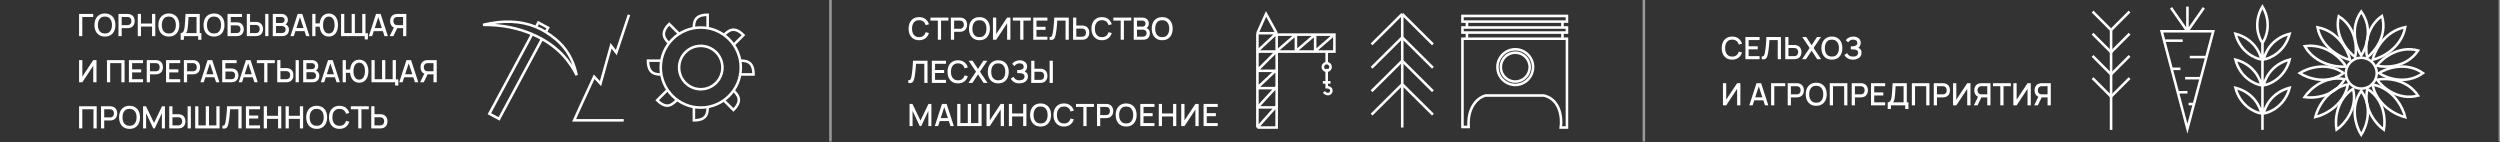 <?xml version="1.0" encoding="UTF-8"?> <svg xmlns="http://www.w3.org/2000/svg" width="1950" height="111" viewBox="0 0 1950 111" fill="none"><rect x="0" y="0" width="1950" height="111" fill="#333333" stroke="none"/> <path d="M61.68 28.163V10.883H72.72V13.247H64.188V28.163H61.68ZM81.853 28.523C80.125 28.523 78.653 28.147 77.437 27.395C76.221 26.635 75.289 25.579 74.641 24.227C74.001 22.875 73.681 21.307 73.681 19.523C73.681 17.739 74.001 16.171 74.641 14.819C75.289 13.467 76.221 12.415 77.437 11.663C78.653 10.903 80.125 10.523 81.853 10.523C83.573 10.523 85.041 10.903 86.257 11.663C87.481 12.415 88.413 13.467 89.053 14.819C89.693 16.171 90.013 17.739 90.013 19.523C90.013 21.307 89.693 22.875 89.053 24.227C88.413 25.579 87.481 26.635 86.257 27.395C85.041 28.147 83.573 28.523 81.853 28.523ZM81.853 26.135C83.077 26.151 84.093 25.883 84.901 25.331C85.717 24.771 86.329 23.995 86.737 23.003C87.145 22.003 87.349 20.843 87.349 19.523C87.349 18.203 87.145 17.051 86.737 16.067C86.329 15.075 85.717 14.303 84.901 13.751C84.093 13.199 83.077 12.919 81.853 12.911C80.629 12.895 79.609 13.163 78.793 13.715C77.985 14.267 77.377 15.043 76.969 16.043C76.561 17.043 76.353 18.203 76.345 19.523C76.337 20.843 76.537 21.999 76.945 22.991C77.353 23.975 77.965 24.743 78.781 25.295C79.605 25.847 80.629 26.127 81.853 26.135ZM92.407 28.163V10.883H99.391C99.559 10.883 99.767 10.891 100.015 10.907C100.263 10.915 100.499 10.939 100.723 10.979C101.683 11.131 102.483 11.459 103.123 11.963C103.771 12.467 104.255 13.103 104.575 13.871C104.895 14.639 105.055 15.487 105.055 16.415C105.055 17.351 104.895 18.203 104.575 18.971C104.255 19.739 103.771 20.375 103.123 20.879C102.483 21.383 101.683 21.711 100.723 21.863C100.499 21.895 100.259 21.919 100.003 21.935C99.755 21.951 99.551 21.959 99.391 21.959H94.915V28.163H92.407ZM94.915 19.583H99.295C99.455 19.583 99.631 19.575 99.823 19.559C100.023 19.543 100.211 19.515 100.387 19.475C100.899 19.355 101.311 19.135 101.623 18.815C101.935 18.487 102.159 18.111 102.295 17.687C102.431 17.263 102.499 16.839 102.499 16.415C102.499 15.991 102.431 15.571 102.295 15.155C102.159 14.731 101.935 14.359 101.623 14.039C101.311 13.711 100.899 13.487 100.387 13.367C100.211 13.319 100.023 13.287 99.823 13.271C99.631 13.255 99.455 13.247 99.295 13.247H94.915V19.583ZM107.453 28.163V10.883H109.961V18.335H118.601V10.883H121.121V28.163H118.601V20.699H109.961V28.163H107.453ZM131.705 28.523C129.977 28.523 128.505 28.147 127.289 27.395C126.073 26.635 125.141 25.579 124.493 24.227C123.853 22.875 123.533 21.307 123.533 19.523C123.533 17.739 123.853 16.171 124.493 14.819C125.141 13.467 126.073 12.415 127.289 11.663C128.505 10.903 129.977 10.523 131.705 10.523C133.425 10.523 134.893 10.903 136.109 11.663C137.333 12.415 138.265 13.467 138.905 14.819C139.545 16.171 139.865 17.739 139.865 19.523C139.865 21.307 139.545 22.875 138.905 24.227C138.265 25.579 137.333 26.635 136.109 27.395C134.893 28.147 133.425 28.523 131.705 28.523ZM131.705 26.135C132.929 26.151 133.945 25.883 134.753 25.331C135.569 24.771 136.181 23.995 136.589 23.003C136.997 22.003 137.201 20.843 137.201 19.523C137.201 18.203 136.997 17.051 136.589 16.067C136.181 15.075 135.569 14.303 134.753 13.751C133.945 13.199 132.929 12.919 131.705 12.911C130.481 12.895 129.461 13.163 128.645 13.715C127.837 14.267 127.229 15.043 126.821 16.043C126.413 17.043 126.205 18.203 126.197 19.523C126.189 20.843 126.389 21.999 126.797 22.991C127.205 23.975 127.817 24.743 128.633 25.295C129.457 25.847 130.481 26.127 131.705 26.135ZM140.913 31.043V25.799C141.505 25.799 141.993 25.651 142.377 25.355C142.761 25.051 143.065 24.639 143.289 24.119C143.521 23.591 143.697 22.991 143.817 22.319C143.945 21.647 144.041 20.939 144.105 20.195C144.201 19.187 144.281 18.203 144.345 17.243C144.417 16.275 144.481 15.275 144.537 14.243C144.601 13.211 144.669 12.087 144.741 10.871L155.805 10.883V25.799H157.089V31.043H154.569V28.163H143.421V31.043H140.913ZM145.029 25.799H153.297V13.247L147.057 13.235C147.001 14.115 146.953 14.951 146.913 15.743C146.873 16.535 146.821 17.335 146.757 18.143C146.701 18.943 146.629 19.803 146.541 20.723C146.453 21.603 146.361 22.351 146.265 22.967C146.169 23.575 146.025 24.103 145.833 24.551C145.649 24.999 145.381 25.415 145.029 25.799ZM166.931 28.523C165.203 28.523 163.731 28.147 162.515 27.395C161.299 26.635 160.367 25.579 159.719 24.227C159.079 22.875 158.759 21.307 158.759 19.523C158.759 17.739 159.079 16.171 159.719 14.819C160.367 13.467 161.299 12.415 162.515 11.663C163.731 10.903 165.203 10.523 166.931 10.523C168.651 10.523 170.119 10.903 171.335 11.663C172.559 12.415 173.491 13.467 174.131 14.819C174.771 16.171 175.091 17.739 175.091 19.523C175.091 21.307 174.771 22.875 174.131 24.227C173.491 25.579 172.559 26.635 171.335 27.395C170.119 28.147 168.651 28.523 166.931 28.523ZM166.931 26.135C168.155 26.151 169.171 25.883 169.979 25.331C170.795 24.771 171.407 23.995 171.815 23.003C172.223 22.003 172.427 20.843 172.427 19.523C172.427 18.203 172.223 17.051 171.815 16.067C171.407 15.075 170.795 14.303 169.979 13.751C169.171 13.199 168.155 12.919 166.931 12.911C165.707 12.895 164.687 13.163 163.871 13.715C163.063 14.267 162.455 15.043 162.047 16.043C161.639 17.043 161.431 18.203 161.423 19.523C161.415 20.843 161.615 21.999 162.023 22.991C162.431 23.975 163.043 24.743 163.859 25.295C164.683 25.847 165.707 26.127 166.931 26.135ZM177.485 28.163V10.883H188.753V13.247H179.993V17.411H184.469C184.629 17.411 184.833 17.419 185.081 17.435C185.337 17.443 185.577 17.463 185.801 17.495C186.737 17.607 187.525 17.911 188.165 18.407C188.813 18.903 189.301 19.531 189.629 20.291C189.965 21.051 190.133 21.883 190.133 22.787C190.133 23.691 189.969 24.523 189.641 25.283C189.313 26.043 188.825 26.671 188.177 27.167C187.537 27.663 186.745 27.967 185.801 28.079C185.577 28.111 185.341 28.135 185.093 28.151C184.845 28.159 184.637 28.163 184.469 28.163H177.485ZM179.993 25.799H184.373C184.533 25.799 184.709 25.791 184.901 25.775C185.101 25.759 185.289 25.735 185.465 25.703C186.241 25.543 186.785 25.175 187.097 24.599C187.417 24.023 187.577 23.419 187.577 22.787C187.577 22.147 187.417 21.543 187.097 20.975C186.785 20.399 186.241 20.031 185.465 19.871C185.289 19.831 185.101 19.807 184.901 19.799C184.709 19.783 184.533 19.775 184.373 19.775H179.993V25.799ZM192.52 28.163V10.883H195.028V17.087H199.504C199.664 17.087 199.868 17.095 200.116 17.111C200.372 17.119 200.608 17.143 200.824 17.183C201.784 17.335 202.584 17.663 203.224 18.167C203.872 18.671 204.356 19.307 204.676 20.075C205.004 20.843 205.168 21.695 205.168 22.631C205.168 23.559 205.008 24.407 204.688 25.175C204.368 25.943 203.884 26.579 203.236 27.083C202.596 27.587 201.792 27.915 200.824 28.067C200.608 28.099 200.376 28.123 200.128 28.139C199.88 28.155 199.672 28.163 199.504 28.163H192.52ZM195.028 25.799H199.408C199.56 25.799 199.732 25.791 199.924 25.775C200.124 25.759 200.312 25.727 200.488 25.679C201.008 25.559 201.42 25.339 201.724 25.019C202.036 24.691 202.26 24.319 202.396 23.903C202.54 23.479 202.612 23.055 202.612 22.631C202.612 22.207 202.54 21.783 202.396 21.359C202.26 20.935 202.036 20.563 201.724 20.243C201.42 19.915 201.008 19.691 200.488 19.571C200.312 19.523 200.124 19.495 199.924 19.487C199.732 19.471 199.56 19.463 199.408 19.463H195.028V25.799ZM206.872 28.163V10.883H209.38V28.163H206.872ZM212.758 28.163V10.883H219.55C220.646 10.883 221.566 11.107 222.31 11.555C223.054 12.003 223.614 12.583 223.99 13.295C224.366 13.999 224.554 14.743 224.554 15.527C224.554 16.479 224.318 17.295 223.846 17.975C223.382 18.655 222.754 19.119 221.962 19.367L221.938 18.779C223.042 19.051 223.89 19.583 224.482 20.375C225.074 21.159 225.37 22.075 225.37 23.123C225.37 24.139 225.166 25.023 224.758 25.775C224.358 26.527 223.77 27.115 222.994 27.539C222.226 27.955 221.294 28.163 220.198 28.163H212.758ZM215.302 25.775H219.814C220.382 25.775 220.89 25.667 221.338 25.451C221.794 25.235 222.15 24.927 222.406 24.527C222.67 24.119 222.802 23.635 222.802 23.075C222.802 22.555 222.686 22.087 222.454 21.671C222.23 21.247 221.902 20.915 221.47 20.675C221.046 20.427 220.546 20.303 219.97 20.303H215.302V25.775ZM215.302 17.939H219.514C219.978 17.939 220.394 17.847 220.762 17.663C221.138 17.471 221.434 17.199 221.65 16.847C221.874 16.487 221.986 16.055 221.986 15.551C221.986 14.879 221.762 14.327 221.314 13.895C220.866 13.463 220.266 13.247 219.514 13.247H215.302V17.939ZM226.558 28.163L232.174 10.883H235.786L241.402 28.163H238.798L233.626 12.395H234.274L229.162 28.163H226.558ZM229.474 24.263V21.911H238.498V24.263H229.474ZM243.555 28.163V10.883H246.063V18.263H249.855V20.783H246.063V28.163H243.555ZM256.479 28.523C255.327 28.523 254.307 28.303 253.419 27.863C252.531 27.423 251.783 26.803 251.175 26.003C250.567 25.195 250.103 24.243 249.783 23.147C249.471 22.043 249.315 20.835 249.315 19.523C249.315 18.203 249.471 16.995 249.783 15.899C250.103 14.803 250.567 13.855 251.175 13.055C251.783 12.247 252.531 11.627 253.419 11.195C254.307 10.755 255.327 10.535 256.479 10.535C257.623 10.535 258.639 10.755 259.527 11.195C260.415 11.627 261.163 12.247 261.771 13.055C262.379 13.855 262.839 14.803 263.151 15.899C263.471 16.995 263.631 18.203 263.631 19.523C263.631 20.859 263.471 22.079 263.151 23.183C262.839 24.279 262.379 25.227 261.771 26.027C261.163 26.827 260.415 27.443 259.527 27.875C258.639 28.307 257.623 28.523 256.479 28.523ZM256.479 26.135C257.231 26.135 257.887 25.971 258.447 25.643C259.015 25.307 259.483 24.839 259.851 24.239C260.219 23.639 260.495 22.939 260.679 22.139C260.871 21.331 260.967 20.459 260.967 19.523C260.975 18.587 260.887 17.719 260.703 16.919C260.519 16.111 260.239 15.411 259.863 14.819C259.495 14.219 259.027 13.751 258.459 13.415C257.891 13.079 257.231 12.911 256.479 12.911C255.719 12.911 255.055 13.079 254.487 13.415C253.927 13.751 253.463 14.219 253.095 14.819C252.727 15.411 252.451 16.111 252.267 16.919C252.083 17.719 251.987 18.587 251.979 19.523C251.979 20.459 252.071 21.331 252.255 22.139C252.439 22.939 252.715 23.639 253.083 24.239C253.451 24.839 253.919 25.307 254.487 25.643C255.055 25.971 255.719 26.135 256.479 26.135ZM284.452 30.719V28.163H282.772V25.907H286.96V30.719H284.452ZM266.032 28.163V10.883H268.54V25.799H274.3V10.883H276.808V25.799H282.556V10.883H285.076V28.163H266.032ZM287.683 28.163L293.299 10.883H296.911L302.527 28.163H299.923L294.751 12.395H295.399L290.287 28.163H287.683ZM290.599 24.263V21.911H299.623V24.263H290.599ZM316.932 28.163H314.412V21.959H309.528L308.508 21.839C307.1 21.591 306.044 20.971 305.34 19.979C304.636 18.979 304.284 17.791 304.284 16.415C304.284 15.487 304.444 14.639 304.764 13.871C305.084 13.103 305.564 12.467 306.204 11.963C306.844 11.459 307.648 11.131 308.616 10.979C308.84 10.939 309.076 10.915 309.324 10.907C309.572 10.891 309.78 10.883 309.948 10.883H316.932V28.163ZM306.828 28.163H303.96L307.704 20.483L310.236 21.131L306.828 28.163ZM314.412 19.583V13.247H310.044C309.884 13.247 309.704 13.255 309.504 13.271C309.312 13.287 309.128 13.319 308.952 13.367C308.44 13.487 308.028 13.711 307.716 14.039C307.404 14.359 307.176 14.731 307.032 15.155C306.896 15.571 306.828 15.991 306.828 16.415C306.828 16.839 306.896 17.263 307.032 17.687C307.176 18.111 307.404 18.487 307.716 18.815C308.028 19.135 308.44 19.355 308.952 19.475C309.128 19.515 309.312 19.543 309.504 19.559C309.704 19.575 309.884 19.583 310.044 19.583H314.412ZM75.276 64.163H72.732V51.311L64.224 64.163H61.68V46.883H64.224V59.723L72.732 46.883H75.276V64.163ZM83.43 64.163V46.883H97.17V64.163H94.662V49.247H85.938V64.163H83.43ZM100.539 64.163V46.883H111.579V49.247H103.047V54.095H110.139V56.459H103.047V61.799H111.579V64.163H100.539ZM114.461 64.163V46.883H121.445C121.613 46.883 121.821 46.891 122.069 46.907C122.317 46.915 122.553 46.939 122.777 46.979C123.737 47.131 124.537 47.459 125.177 47.963C125.825 48.467 126.309 49.103 126.629 49.871C126.949 50.639 127.109 51.487 127.109 52.415C127.109 53.351 126.949 54.203 126.629 54.971C126.309 55.739 125.825 56.375 125.177 56.879C124.537 57.383 123.737 57.711 122.777 57.863C122.553 57.895 122.313 57.919 122.057 57.935C121.809 57.951 121.605 57.959 121.445 57.959H116.969V64.163H114.461ZM116.969 55.583H121.349C121.509 55.583 121.685 55.575 121.877 55.559C122.077 55.543 122.265 55.515 122.441 55.475C122.953 55.355 123.365 55.135 123.677 54.815C123.989 54.487 124.213 54.111 124.349 53.687C124.485 53.263 124.553 52.839 124.553 52.415C124.553 51.991 124.485 51.571 124.349 51.155C124.213 50.731 123.989 50.359 123.677 50.039C123.365 49.711 122.953 49.487 122.441 49.367C122.265 49.319 122.077 49.287 121.877 49.271C121.685 49.255 121.509 49.247 121.349 49.247H116.969V55.583ZM129.508 64.163V46.883H140.548V49.247H132.016V54.095H139.108V56.459H132.016V61.799H140.548V64.163H129.508ZM143.43 64.163V46.883H150.414C150.582 46.883 150.79 46.891 151.038 46.907C151.286 46.915 151.522 46.939 151.746 46.979C152.706 47.131 153.506 47.459 154.146 47.963C154.794 48.467 155.278 49.103 155.598 49.871C155.918 50.639 156.078 51.487 156.078 52.415C156.078 53.351 155.918 54.203 155.598 54.971C155.278 55.739 154.794 56.375 154.146 56.879C153.506 57.383 152.706 57.711 151.746 57.863C151.522 57.895 151.282 57.919 151.026 57.935C150.778 57.951 150.574 57.959 150.414 57.959H145.938V64.163H143.43ZM145.938 55.583H150.318C150.478 55.583 150.654 55.575 150.846 55.559C151.046 55.543 151.234 55.515 151.41 55.475C151.922 55.355 152.334 55.135 152.646 54.815C152.958 54.487 153.182 54.111 153.318 53.687C153.454 53.263 153.522 52.839 153.522 52.415C153.522 51.991 153.454 51.571 153.318 51.155C153.182 50.731 152.958 50.359 152.646 50.039C152.334 49.711 151.922 49.487 151.41 49.367C151.234 49.319 151.046 49.287 150.846 49.271C150.654 49.255 150.478 49.247 150.318 49.247H145.938V55.583ZM156.316 64.163L161.932 46.883H165.544L171.16 64.163H168.556L163.384 48.395H164.032L158.92 64.163H156.316ZM159.232 60.263V57.911H168.256V60.263H159.232ZM173.313 64.163V46.883H184.581V49.247H175.821V53.411H180.297C180.457 53.411 180.661 53.419 180.909 53.435C181.165 53.443 181.405 53.463 181.629 53.495C182.565 53.607 183.353 53.911 183.993 54.407C184.641 54.903 185.129 55.531 185.457 56.291C185.793 57.051 185.961 57.883 185.961 58.787C185.961 59.691 185.797 60.523 185.469 61.283C185.141 62.043 184.653 62.671 184.005 63.167C183.365 63.663 182.573 63.967 181.629 64.079C181.405 64.111 181.169 64.135 180.921 64.151C180.673 64.159 180.465 64.163 180.297 64.163H173.313ZM175.821 61.799H180.201C180.361 61.799 180.537 61.791 180.729 61.775C180.929 61.759 181.117 61.735 181.293 61.703C182.069 61.543 182.613 61.175 182.925 60.599C183.245 60.023 183.405 59.419 183.405 58.787C183.405 58.147 183.245 57.543 182.925 56.975C182.613 56.399 182.069 56.031 181.293 55.871C181.117 55.831 180.929 55.807 180.729 55.799C180.537 55.783 180.361 55.775 180.201 55.775H175.821V61.799ZM186.199 64.163L191.815 46.883H195.427L201.043 64.163H198.439L193.267 48.395H193.915L188.803 64.163H186.199ZM189.115 60.263V57.911H198.139V60.263H189.115ZM206.074 64.163V49.247H200.326V46.883H214.33V49.247H208.582V64.163H206.074ZM216.238 64.163V46.883H218.746V53.087H223.222C223.382 53.087 223.586 53.095 223.834 53.111C224.09 53.119 224.326 53.143 224.542 53.183C225.502 53.335 226.302 53.663 226.942 54.167C227.59 54.671 228.074 55.307 228.394 56.075C228.722 56.843 228.886 57.695 228.886 58.631C228.886 59.559 228.726 60.407 228.406 61.175C228.086 61.943 227.602 62.579 226.954 63.083C226.314 63.587 225.51 63.915 224.542 64.067C224.326 64.099 224.094 64.123 223.846 64.139C223.598 64.155 223.39 64.163 223.222 64.163H216.238ZM218.746 61.799H223.126C223.278 61.799 223.45 61.791 223.642 61.775C223.842 61.759 224.03 61.727 224.206 61.679C224.726 61.559 225.138 61.339 225.442 61.019C225.754 60.691 225.978 60.319 226.114 59.903C226.258 59.479 226.33 59.055 226.33 58.631C226.33 58.207 226.258 57.783 226.114 57.359C225.978 56.935 225.754 56.563 225.442 56.243C225.138 55.915 224.726 55.691 224.206 55.571C224.03 55.523 223.842 55.495 223.642 55.487C223.45 55.471 223.278 55.463 223.126 55.463H218.746V61.799ZM230.59 64.163V46.883H233.098V64.163H230.59ZM236.477 64.163V46.883H243.269C244.365 46.883 245.285 47.107 246.029 47.555C246.773 48.003 247.333 48.583 247.709 49.295C248.085 49.999 248.273 50.743 248.273 51.527C248.273 52.479 248.037 53.295 247.565 53.975C247.101 54.655 246.473 55.119 245.681 55.367L245.657 54.779C246.761 55.051 247.609 55.583 248.201 56.375C248.793 57.159 249.089 58.075 249.089 59.123C249.089 60.139 248.885 61.023 248.477 61.775C248.077 62.527 247.489 63.115 246.713 63.539C245.945 63.955 245.013 64.163 243.917 64.163H236.477ZM239.021 61.775H243.533C244.101 61.775 244.609 61.667 245.057 61.451C245.513 61.235 245.869 60.927 246.125 60.527C246.389 60.119 246.521 59.635 246.521 59.075C246.521 58.555 246.405 58.087 246.173 57.671C245.949 57.247 245.621 56.915 245.189 56.675C244.765 56.427 244.265 56.303 243.689 56.303H239.021V61.775ZM239.021 53.939H243.233C243.697 53.939 244.113 53.847 244.481 53.663C244.857 53.471 245.153 53.199 245.369 52.847C245.593 52.487 245.705 52.055 245.705 51.551C245.705 50.879 245.481 50.327 245.033 49.895C244.585 49.463 243.985 49.247 243.233 49.247H239.021V53.939ZM250.277 64.163L255.893 46.883H259.505L265.121 64.163H262.517L257.345 48.395H257.993L252.881 64.163H250.277ZM253.193 60.263V57.911H262.217V60.263H253.193ZM267.274 64.163V46.883H269.782V54.263H273.574V56.783H269.782V64.163H267.274ZM280.198 64.523C279.046 64.523 278.026 64.303 277.138 63.863C276.25 63.423 275.502 62.803 274.894 62.003C274.286 61.195 273.822 60.243 273.502 59.147C273.19 58.043 273.034 56.835 273.034 55.523C273.034 54.203 273.19 52.995 273.502 51.899C273.822 50.803 274.286 49.855 274.894 49.055C275.502 48.247 276.25 47.627 277.138 47.195C278.026 46.755 279.046 46.535 280.198 46.535C281.342 46.535 282.358 46.755 283.246 47.195C284.134 47.627 284.882 48.247 285.49 49.055C286.098 49.855 286.558 50.803 286.87 51.899C287.19 52.995 287.35 54.203 287.35 55.523C287.35 56.859 287.19 58.079 286.87 59.183C286.558 60.279 286.098 61.227 285.49 62.027C284.882 62.827 284.134 63.443 283.246 63.875C282.358 64.307 281.342 64.523 280.198 64.523ZM280.198 62.135C280.95 62.135 281.606 61.971 282.166 61.643C282.734 61.307 283.202 60.839 283.57 60.239C283.938 59.639 284.214 58.939 284.398 58.139C284.59 57.331 284.686 56.459 284.686 55.523C284.694 54.587 284.606 53.719 284.422 52.919C284.238 52.111 283.958 51.411 283.582 50.819C283.214 50.219 282.746 49.751 282.178 49.415C281.61 49.079 280.95 48.911 280.198 48.911C279.438 48.911 278.774 49.079 278.206 49.415C277.646 49.751 277.182 50.219 276.814 50.819C276.446 51.411 276.17 52.111 275.986 52.919C275.802 53.719 275.706 54.587 275.698 55.523C275.698 56.459 275.79 57.331 275.974 58.139C276.158 58.939 276.434 59.639 276.802 60.239C277.17 60.839 277.638 61.307 278.206 61.643C278.774 61.971 279.438 62.135 280.198 62.135ZM308.17 66.719V64.163H306.49V61.907H310.678V66.719H308.17ZM289.75 64.163V46.883H292.258V61.799H298.018V46.883H300.526V61.799H306.274V46.883H308.794V64.163H289.75ZM311.402 64.163L317.018 46.883H320.63L326.246 64.163H323.642L318.47 48.395H319.118L314.006 64.163H311.402ZM314.318 60.263V57.911H323.342V60.263H314.318ZM340.651 64.163H338.131V57.959H333.247L332.227 57.839C330.819 57.591 329.763 56.971 329.059 55.979C328.355 54.979 328.003 53.791 328.003 52.415C328.003 51.487 328.163 50.639 328.483 49.871C328.803 49.103 329.283 48.467 329.923 47.963C330.563 47.459 331.367 47.131 332.335 46.979C332.559 46.939 332.795 46.915 333.043 46.907C333.291 46.891 333.499 46.883 333.667 46.883H340.651V64.163ZM330.547 64.163H327.679L331.423 56.483L333.955 57.131L330.547 64.163ZM338.131 55.583V49.247H333.763C333.603 49.247 333.423 49.255 333.223 49.271C333.031 49.287 332.847 49.319 332.671 49.367C332.159 49.487 331.747 49.711 331.435 50.039C331.123 50.359 330.895 50.731 330.751 51.155C330.615 51.571 330.547 51.991 330.547 52.415C330.547 52.839 330.615 53.263 330.751 53.687C330.895 54.111 331.123 54.487 331.435 54.815C331.747 55.135 332.159 55.355 332.671 55.475C332.847 55.515 333.031 55.543 333.223 55.559C333.423 55.575 333.603 55.583 333.763 55.583H338.131ZM61.68 100.163V82.883H75.42V100.163H72.912V85.247H64.188V100.163H61.68ZM78.789 100.163V82.883H85.773C85.941 82.883 86.149 82.891 86.397 82.907C86.645 82.915 86.881 82.939 87.105 82.979C88.065 83.131 88.865 83.459 89.505 83.963C90.153 84.467 90.637 85.103 90.957 85.871C91.277 86.639 91.437 87.487 91.437 88.415C91.437 89.351 91.277 90.203 90.957 90.971C90.637 91.739 90.153 92.375 89.505 92.879C88.865 93.383 88.065 93.711 87.105 93.863C86.881 93.895 86.641 93.919 86.385 93.935C86.137 93.951 85.933 93.959 85.773 93.959H81.297V100.163H78.789ZM81.297 91.583H85.677C85.837 91.583 86.013 91.575 86.205 91.559C86.405 91.543 86.593 91.515 86.769 91.475C87.281 91.355 87.693 91.135 88.005 90.815C88.317 90.487 88.541 90.111 88.677 89.687C88.813 89.263 88.881 88.839 88.881 88.415C88.881 87.991 88.813 87.571 88.677 87.155C88.541 86.731 88.317 86.359 88.005 86.039C87.693 85.711 87.281 85.487 86.769 85.367C86.593 85.319 86.405 85.287 86.205 85.271C86.013 85.255 85.837 85.247 85.677 85.247H81.297V91.583ZM101.048 100.523C99.32 100.523 97.848 100.147 96.632 99.395C95.416 98.635 94.484 97.579 93.836 96.227C93.196 94.875 92.876 93.307 92.876 91.523C92.876 89.739 93.196 88.171 93.836 86.819C94.484 85.467 95.416 84.415 96.632 83.663C97.848 82.903 99.32 82.523 101.048 82.523C102.768 82.523 104.236 82.903 105.452 83.663C106.676 84.415 107.608 85.467 108.248 86.819C108.888 88.171 109.208 89.739 109.208 91.523C109.208 93.307 108.888 94.875 108.248 96.227C107.608 97.579 106.676 98.635 105.452 99.395C104.236 100.147 102.768 100.523 101.048 100.523ZM101.048 98.135C102.272 98.151 103.288 97.883 104.096 97.331C104.912 96.771 105.524 95.995 105.932 95.003C106.34 94.003 106.544 92.843 106.544 91.523C106.544 90.203 106.34 89.051 105.932 88.067C105.524 87.075 104.912 86.303 104.096 85.751C103.288 85.199 102.272 84.919 101.048 84.911C99.824 84.895 98.804 85.163 97.988 85.715C97.18 86.267 96.572 87.043 96.164 88.043C95.756 89.043 95.548 90.203 95.54 91.523C95.532 92.843 95.732 93.999 96.14 94.991C96.548 95.975 97.16 96.743 97.976 97.295C98.8 97.847 99.824 98.127 101.048 98.135ZM111.602 100.163V82.883H113.87L120.134 95.879L126.362 82.883H128.654V100.151H126.278V88.331L120.698 100.163H119.558L113.966 88.331V100.163H111.602ZM132.004 100.163V82.883H134.512V89.087H138.988C139.148 89.087 139.352 89.095 139.6 89.111C139.856 89.119 140.092 89.143 140.308 89.183C141.268 89.335 142.068 89.663 142.708 90.167C143.356 90.671 143.84 91.307 144.16 92.075C144.488 92.843 144.652 93.695 144.652 94.631C144.652 95.559 144.492 96.407 144.172 97.175C143.852 97.943 143.368 98.579 142.72 99.083C142.08 99.587 141.276 99.915 140.308 100.067C140.092 100.099 139.86 100.123 139.612 100.139C139.364 100.155 139.156 100.163 138.988 100.163H132.004ZM134.512 97.799H138.892C139.044 97.799 139.216 97.791 139.408 97.775C139.608 97.759 139.796 97.727 139.972 97.679C140.492 97.559 140.904 97.339 141.208 97.019C141.52 96.691 141.744 96.319 141.88 95.903C142.024 95.479 142.096 95.055 142.096 94.631C142.096 94.207 142.024 93.783 141.88 93.359C141.744 92.935 141.52 92.563 141.208 92.243C140.904 91.915 140.492 91.691 139.972 91.571C139.796 91.523 139.608 91.495 139.408 91.487C139.216 91.471 139.044 91.463 138.892 91.463H134.512V97.799ZM146.356 100.163V82.883H148.864V100.163H146.356ZM152.243 100.163V82.883H154.751V97.799H160.511V82.883H163.019V97.799H168.767V82.883H171.287V100.163H152.243ZM173.449 100.163V98.015C173.857 98.055 174.193 98.035 174.457 97.955C174.729 97.867 174.957 97.699 175.141 97.451C175.325 97.195 175.481 96.827 175.609 96.347C175.745 95.867 175.877 95.247 176.005 94.487C176.181 93.519 176.329 92.523 176.449 91.499C176.569 90.475 176.669 89.459 176.749 88.451C176.837 87.435 176.909 86.455 176.965 85.511C177.021 84.567 177.065 83.691 177.097 82.883H188.437V100.163H185.929V85.247H179.449C179.409 85.887 179.361 86.603 179.305 87.395C179.249 88.187 179.181 89.027 179.101 89.915C179.021 90.803 178.921 91.719 178.801 92.663C178.689 93.607 178.545 94.555 178.369 95.507C178.225 96.323 178.049 97.059 177.841 97.715C177.633 98.371 177.353 98.919 177.001 99.359C176.649 99.791 176.189 100.079 175.621 100.223C175.053 100.375 174.329 100.355 173.449 100.163ZM191.805 100.163V82.883H202.845V85.247H194.313V90.095H201.405V92.459H194.313V97.799H202.845V100.163H191.805ZM205.727 100.163V82.883H208.235V90.335H216.875V82.883H219.395V100.163H216.875V92.699H208.235V100.163H205.727ZM222.766 100.163V82.883H225.274V90.335H233.914V82.883H236.434V100.163H233.914V92.699H225.274V100.163H222.766ZM247.017 100.523C245.289 100.523 243.817 100.147 242.601 99.395C241.385 98.635 240.453 97.579 239.805 96.227C239.165 94.875 238.845 93.307 238.845 91.523C238.845 89.739 239.165 88.171 239.805 86.819C240.453 85.467 241.385 84.415 242.601 83.663C243.817 82.903 245.289 82.523 247.017 82.523C248.737 82.523 250.205 82.903 251.421 83.663C252.645 84.415 253.577 85.467 254.217 86.819C254.857 88.171 255.177 89.739 255.177 91.523C255.177 93.307 254.857 94.875 254.217 96.227C253.577 97.579 252.645 98.635 251.421 99.395C250.205 100.147 248.737 100.523 247.017 100.523ZM247.017 98.135C248.241 98.151 249.257 97.883 250.065 97.331C250.881 96.771 251.493 95.995 251.901 95.003C252.309 94.003 252.513 92.843 252.513 91.523C252.513 90.203 252.309 89.051 251.901 88.067C251.493 87.075 250.881 86.303 250.065 85.751C249.257 85.199 248.241 84.919 247.017 84.911C245.793 84.895 244.773 85.163 243.957 85.715C243.149 86.267 242.541 87.043 242.133 88.043C241.725 89.043 241.517 90.203 241.509 91.523C241.501 92.843 241.701 93.999 242.109 94.991C242.517 95.975 243.129 96.743 243.945 97.295C244.769 97.847 245.793 98.127 247.017 98.135ZM264.783 100.523C263.055 100.523 261.583 100.147 260.367 99.395C259.151 98.635 258.219 97.579 257.571 96.227C256.931 94.875 256.611 93.307 256.611 91.523C256.611 89.739 256.931 88.171 257.571 86.819C258.219 85.467 259.151 84.415 260.367 83.663C261.583 82.903 263.055 82.523 264.783 82.523C266.775 82.523 268.423 83.027 269.727 84.035C271.039 85.043 271.951 86.399 272.463 88.103L269.919 88.787C269.583 87.579 268.983 86.631 268.119 85.943C267.263 85.255 266.151 84.911 264.783 84.911C263.559 84.911 262.539 85.187 261.723 85.739C260.907 86.291 260.291 87.063 259.875 88.055C259.467 89.047 259.263 90.203 259.263 91.523C259.255 92.843 259.455 93.999 259.863 94.991C260.279 95.983 260.895 96.755 261.711 97.307C262.535 97.859 263.559 98.135 264.783 98.135C266.151 98.135 267.263 97.791 268.119 97.103C268.983 96.407 269.583 95.459 269.919 94.259L272.463 94.943C271.951 96.647 271.039 98.003 269.727 99.011C268.423 100.019 266.775 100.523 264.783 100.523ZM279.41 100.163V85.247H273.662V82.883H287.666V85.247H281.918V100.163H279.41ZM289.574 100.163V82.883H292.082V89.087H296.558C296.718 89.087 296.922 89.095 297.17 89.111C297.426 89.119 297.662 89.143 297.878 89.183C298.838 89.335 299.638 89.663 300.278 90.167C300.926 90.671 301.41 91.307 301.73 92.075C302.058 92.843 302.222 93.695 302.222 94.631C302.222 95.559 302.062 96.407 301.742 97.175C301.422 97.943 300.938 98.579 300.29 99.083C299.65 99.587 298.846 99.915 297.878 100.067C297.662 100.099 297.43 100.123 297.182 100.139C296.934 100.155 296.726 100.163 296.558 100.163H289.574ZM292.082 97.799H296.462C296.614 97.799 296.786 97.791 296.978 97.775C297.178 97.759 297.366 97.727 297.542 97.679C298.062 97.559 298.474 97.339 298.778 97.019C299.09 96.691 299.314 96.319 299.45 95.903C299.594 95.479 299.666 95.055 299.666 94.631C299.666 94.207 299.594 93.783 299.45 93.359C299.314 92.935 299.09 92.563 298.778 92.243C298.474 91.915 298.062 91.691 297.542 91.571C297.366 91.523 297.178 91.495 296.978 91.487C296.786 91.471 296.614 91.463 296.462 91.463H292.082V97.799Z" fill="white"></path> <path d="M415.075 26.63C435.937 35.59 445.134 49.181 449.792 58.625C446.09 41.365 437.048 32.079 425.696 24.978M415.075 26.63C404.666 22.159 391.986 19.239 376.787 19.388C392.412 15.563 406.281 16.175 418.073 21.052M415.075 26.63L381.725 88.678L389.278 92.738L422.627 30.689M418.073 21.052L419.933 17.589L427.486 21.648L425.696 24.978M418.073 21.052C420.72 22.146 423.262 23.456 425.696 24.978" stroke="white" stroke-width="2"></path> <circle cx="546.6" cy="52.693" r="31.218" stroke="white" stroke-width="2"></circle> <path d="M541.228 22.266C541.228 17.791 541.228 11.527 551.967 11.527L551.967 22.266" stroke="white" stroke-width="2"></path> <path d="M564.713 27.354C567.877 24.189 572.307 19.76 579.9 27.354L572.307 34.947" stroke="white" stroke-width="2"></path> <path d="M527.779 78.186C524.615 81.35 520.186 85.779 512.592 78.186L520.186 70.592" stroke="white" stroke-width="2"></path> <path d="M516.172 58.063C511.697 58.063 505.433 58.063 505.433 47.324L516.172 47.324" stroke="white" stroke-width="2"></path> <path d="M521.977 33.873C518.813 30.709 514.383 26.279 521.977 18.686L529.57 26.279" stroke="white" stroke-width="2"></path> <path d="M572.092 70.592C575.256 73.756 579.686 78.186 572.092 85.779L564.498 78.186" stroke="white" stroke-width="2"></path> <path d="M577.025 47.323C581.5 47.323 587.765 47.323 587.765 58.062L577.025 58.062" stroke="white" stroke-width="2"></path> <path d="M551.97 83.121C551.97 87.596 551.97 93.86 541.23 93.86L541.23 83.121" stroke="white" stroke-width="2"></path> <circle cx="546.6" cy="52.694" r="16.899" stroke="white" stroke-width="2"></circle> <path d="M486.496 93.86C473.322 93.86 447.799 93.86 447.799 93.86C447.799 93.86 458.228 70.89 463.442 59.853L468.382 65.222L476.616 35.69L480.732 41.059L490.612 11.526" stroke="white" stroke-width="2"></path> <path d="M646.766 0V110.327H648.766V0H646.766Z" fill="white" fill-opacity="0.5" mask="url(#path-1-inside-1_211_463)"></path> <path d="M709.446 98.33V81.05H711.714L717.978 94.046L724.206 81.05H726.498V98.318H724.122V86.498L718.542 98.33H717.402L711.81 86.498V98.33H709.446ZM729.14 98.33L734.756 81.05H738.368L743.984 98.33H741.38L736.208 82.562H736.856L731.744 98.33H729.14ZM732.056 94.43V92.078H741.08V94.43H732.056ZM746.617 98.33V81.05H749.125V95.966H754.885V81.05H757.393V95.966H763.141V81.05H765.661V98.33H746.617ZM783.099 98.33H780.555V85.478L772.047 98.33H769.503V81.05H772.047V93.89L780.555 81.05H783.099V98.33ZM786.928 98.33V81.05H789.436V88.502H798.076V81.05H800.596V98.33H798.076V90.866H789.436V98.33H786.928ZM811.659 98.69C809.931 98.69 808.459 98.314 807.243 97.562C806.027 96.802 805.095 95.746 804.447 94.394C803.807 93.042 803.487 91.474 803.487 89.69C803.487 87.906 803.807 86.338 804.447 84.986C805.095 83.634 806.027 82.582 807.243 81.83C808.459 81.07 809.931 80.69 811.659 80.69C813.379 80.69 814.847 81.07 816.063 81.83C817.287 82.582 818.219 83.634 818.859 84.986C819.499 86.338 819.819 87.906 819.819 89.69C819.819 91.474 819.499 93.042 818.859 94.394C818.219 95.746 817.287 96.802 816.063 97.562C814.847 98.314 813.379 98.69 811.659 98.69ZM811.659 96.302C812.883 96.318 813.899 96.05 814.707 95.498C815.523 94.938 816.135 94.162 816.543 93.17C816.951 92.17 817.155 91.01 817.155 89.69C817.155 88.37 816.951 87.218 816.543 86.234C816.135 85.242 815.523 84.47 814.707 83.918C813.899 83.366 812.883 83.086 811.659 83.078C810.435 83.062 809.415 83.33 808.599 83.882C807.791 84.434 807.183 85.21 806.775 86.21C806.367 87.21 806.159 88.37 806.151 89.69C806.143 91.01 806.343 92.166 806.751 93.158C807.159 94.142 807.771 94.91 808.587 95.462C809.411 96.014 810.435 96.294 811.659 96.302ZM829.905 98.69C828.177 98.69 826.705 98.314 825.489 97.562C824.273 96.802 823.341 95.746 822.693 94.394C822.053 93.042 821.733 91.474 821.733 89.69C821.733 87.906 822.053 86.338 822.693 84.986C823.341 83.634 824.273 82.582 825.489 81.83C826.705 81.07 828.177 80.69 829.905 80.69C831.897 80.69 833.545 81.194 834.849 82.202C836.161 83.21 837.073 84.566 837.585 86.27L835.041 86.954C834.705 85.746 834.105 84.798 833.241 84.11C832.385 83.422 831.273 83.078 829.905 83.078C828.681 83.078 827.661 83.354 826.845 83.906C826.029 84.458 825.413 85.23 824.997 86.222C824.589 87.214 824.385 88.37 824.385 89.69C824.377 91.01 824.577 92.166 824.985 93.158C825.401 94.15 826.017 94.922 826.833 95.474C827.657 96.026 828.681 96.302 829.905 96.302C831.273 96.302 832.385 95.958 833.241 95.27C834.105 94.574 834.705 93.626 835.041 92.426L837.585 93.11C837.073 94.814 836.161 96.17 834.849 97.178C833.545 98.186 831.897 98.69 829.905 98.69ZM845.012 98.33V83.414H839.264V81.05H853.268V83.414H847.52V98.33H845.012ZM855.668 98.33V81.05H862.652C862.82 81.05 863.028 81.058 863.276 81.074C863.524 81.082 863.76 81.106 863.984 81.146C864.944 81.298 865.744 81.626 866.384 82.13C867.032 82.634 867.516 83.27 867.836 84.038C868.156 84.806 868.316 85.654 868.316 86.582C868.316 87.518 868.156 88.37 867.836 89.138C867.516 89.906 867.032 90.542 866.384 91.046C865.744 91.55 864.944 91.878 863.984 92.03C863.76 92.062 863.52 92.086 863.264 92.102C863.016 92.118 862.812 92.126 862.652 92.126H858.176V98.33H855.668ZM858.176 89.75H862.556C862.716 89.75 862.892 89.742 863.084 89.726C863.284 89.71 863.472 89.682 863.648 89.642C864.16 89.522 864.572 89.302 864.884 88.982C865.196 88.654 865.42 88.278 865.556 87.854C865.692 87.43 865.76 87.006 865.76 86.582C865.76 86.158 865.692 85.738 865.556 85.322C865.42 84.898 865.196 84.526 864.884 84.206C864.572 83.878 864.16 83.654 863.648 83.534C863.472 83.486 863.284 83.454 863.084 83.438C862.892 83.422 862.716 83.414 862.556 83.414H858.176V89.75ZM878.407 98.69C876.679 98.69 875.207 98.314 873.991 97.562C872.775 96.802 871.843 95.746 871.195 94.394C870.555 93.042 870.235 91.474 870.235 89.69C870.235 87.906 870.555 86.338 871.195 84.986C871.843 83.634 872.775 82.582 873.991 81.83C875.207 81.07 876.679 80.69 878.407 80.69C880.127 80.69 881.595 81.07 882.811 81.83C884.035 82.582 884.967 83.634 885.607 84.986C886.247 86.338 886.567 87.906 886.567 89.69C886.567 91.474 886.247 93.042 885.607 94.394C884.967 95.746 884.035 96.802 882.811 97.562C881.595 98.314 880.127 98.69 878.407 98.69ZM878.407 96.302C879.631 96.318 880.647 96.05 881.455 95.498C882.271 94.938 882.883 94.162 883.291 93.17C883.699 92.17 883.903 91.01 883.903 89.69C883.903 88.37 883.699 87.218 883.291 86.234C882.883 85.242 882.271 84.47 881.455 83.918C880.647 83.366 879.631 83.086 878.407 83.078C877.183 83.062 876.163 83.33 875.347 83.882C874.539 84.434 873.931 85.21 873.523 86.21C873.115 87.21 872.907 88.37 872.899 89.69C872.891 91.01 873.091 92.166 873.499 93.158C873.907 94.142 874.519 94.91 875.335 95.462C876.159 96.014 877.183 96.294 878.407 96.302ZM889.441 98.33V81.05H900.481V83.414H891.949V88.262H899.041V90.626H891.949V95.966H900.481V98.33H889.441ZM903.843 98.33V81.05H906.351V88.502H914.991V81.05H917.511V98.33H914.991V90.866H906.351V98.33H903.843ZM934.958 98.33H932.414V85.478L923.906 98.33H921.362V81.05H923.906V93.89L932.414 81.05H934.958V98.33ZM938.787 98.33V81.05H949.827V83.414H941.295V88.262H948.387V90.626H941.295V95.966H949.827V98.33H938.787Z" fill="white"></path> <path d="M716.892 31.357C715.164 31.357 713.692 30.981 712.476 30.229C711.26 29.469 710.328 28.413 709.68 27.061C709.04 25.709 708.72 24.141 708.72 22.357C708.72 20.573 709.04 19.005 709.68 17.653C710.328 16.301 711.26 15.249 712.476 14.497C713.692 13.737 715.164 13.357 716.892 13.357C718.884 13.357 720.532 13.861 721.836 14.869C723.148 15.877 724.06 17.233 724.572 18.937L722.028 19.621C721.692 18.413 721.092 17.465 720.228 16.777C719.372 16.089 718.26 15.745 716.892 15.745C715.668 15.745 714.648 16.021 713.832 16.573C713.016 17.125 712.4 17.897 711.984 18.889C711.576 19.881 711.372 21.037 711.372 22.357C711.364 23.677 711.564 24.833 711.972 25.825C712.388 26.817 713.004 27.589 713.82 28.141C714.644 28.693 715.668 28.969 716.892 28.969C718.26 28.969 719.372 28.625 720.228 27.937C721.092 27.241 721.692 26.293 722.028 25.093L724.572 25.777C724.06 27.481 723.148 28.837 721.836 29.845C720.532 30.853 718.884 31.357 716.892 31.357ZM731.519 30.997V16.081H725.771V13.717H739.775V16.081H734.027V30.997H731.519ZM741.696 30.997V13.717H748.68C748.848 13.717 749.056 13.725 749.304 13.741C749.552 13.749 749.788 13.773 750.012 13.813C750.972 13.965 751.772 14.293 752.412 14.797C753.06 15.301 753.544 15.937 753.864 16.705C754.184 17.473 754.344 18.321 754.344 19.249C754.344 20.185 754.184 21.037 753.864 21.805C753.544 22.573 753.06 23.209 752.412 23.713C751.772 24.217 750.972 24.545 750.012 24.697C749.788 24.729 749.548 24.753 749.292 24.769C749.044 24.785 748.84 24.793 748.68 24.793H744.204V30.997H741.696ZM744.204 22.417H748.584C748.744 22.417 748.92 22.409 749.112 22.393C749.312 22.377 749.5 22.349 749.676 22.309C750.188 22.189 750.6 21.969 750.912 21.649C751.224 21.321 751.448 20.945 751.584 20.521C751.72 20.097 751.788 19.673 751.788 19.249C751.788 18.825 751.72 18.405 751.584 17.989C751.448 17.565 751.224 17.193 750.912 16.873C750.6 16.545 750.188 16.321 749.676 16.201C749.5 16.153 749.312 16.121 749.112 16.105C748.92 16.089 748.744 16.081 748.584 16.081H744.204V22.417ZM763.955 31.357C762.227 31.357 760.755 30.981 759.539 30.229C758.323 29.469 757.391 28.413 756.743 27.061C756.103 25.709 755.783 24.141 755.783 22.357C755.783 20.573 756.103 19.005 756.743 17.653C757.391 16.301 758.323 15.249 759.539 14.497C760.755 13.737 762.227 13.357 763.955 13.357C765.675 13.357 767.143 13.737 768.359 14.497C769.583 15.249 770.515 16.301 771.155 17.653C771.795 19.005 772.115 20.573 772.115 22.357C772.115 24.141 771.795 25.709 771.155 27.061C770.515 28.413 769.583 29.469 768.359 30.229C767.143 30.981 765.675 31.357 763.955 31.357ZM763.955 28.969C765.179 28.985 766.195 28.717 767.003 28.165C767.819 27.605 768.431 26.829 768.839 25.837C769.247 24.837 769.451 23.677 769.451 22.357C769.451 21.037 769.247 19.885 768.839 18.901C768.431 17.909 767.819 17.137 767.003 16.585C766.195 16.033 765.179 15.753 763.955 15.745C762.731 15.729 761.711 15.997 760.895 16.549C760.087 17.101 759.479 17.877 759.071 18.877C758.663 19.877 758.455 21.037 758.447 22.357C758.439 23.677 758.639 24.833 759.047 25.825C759.455 26.809 760.067 27.577 760.883 28.129C761.707 28.681 762.731 28.961 763.955 28.969ZM788.104 30.997H785.56V18.145L777.052 30.997H774.508V13.717H777.052V26.557L785.56 13.717H788.104V30.997ZM795.761 30.997V16.081H790.013V13.717H804.017V16.081H798.269V30.997H795.761ZM805.938 30.997V13.717H816.978V16.081H808.446V20.929H815.538V23.293H808.446V28.633H816.978V30.997H805.938ZM818.66 30.997V28.849C819.068 28.889 819.404 28.869 819.668 28.789C819.94 28.701 820.168 28.533 820.352 28.285C820.536 28.029 820.692 27.661 820.82 27.181C820.956 26.701 821.088 26.081 821.216 25.321C821.392 24.353 821.54 23.357 821.66 22.333C821.78 21.309 821.88 20.293 821.96 19.285C822.048 18.269 822.12 17.289 822.176 16.345C822.232 15.401 822.276 14.525 822.308 13.717H833.648V30.997H831.14V16.081H824.66C824.62 16.721 824.572 17.437 824.516 18.229C824.46 19.021 824.392 19.861 824.312 20.749C824.232 21.637 824.132 22.553 824.012 23.497C823.9 24.441 823.756 25.389 823.58 26.341C823.436 27.157 823.26 27.893 823.052 28.549C822.844 29.205 822.564 29.753 822.212 30.193C821.86 30.625 821.4 30.913 820.832 31.057C820.264 31.209 819.54 31.189 818.66 30.997ZM837.004 30.997V13.717H839.512V19.921H843.988C844.148 19.921 844.352 19.929 844.6 19.945C844.856 19.953 845.092 19.977 845.308 20.017C846.268 20.169 847.068 20.497 847.708 21.001C848.356 21.505 848.84 22.141 849.16 22.909C849.488 23.677 849.652 24.529 849.652 25.465C849.652 26.393 849.492 27.241 849.172 28.009C848.852 28.777 848.368 29.413 847.72 29.917C847.08 30.421 846.276 30.749 845.308 30.901C845.092 30.933 844.86 30.957 844.612 30.973C844.364 30.989 844.156 30.997 843.988 30.997H837.004ZM839.512 28.633H843.892C844.044 28.633 844.216 28.625 844.408 28.609C844.608 28.593 844.796 28.561 844.972 28.513C845.492 28.393 845.904 28.173 846.208 27.853C846.52 27.525 846.744 27.153 846.88 26.737C847.024 26.313 847.096 25.889 847.096 25.465C847.096 25.041 847.024 24.617 846.88 24.193C846.744 23.769 846.52 23.397 846.208 23.077C845.904 22.749 845.492 22.525 844.972 22.405C844.796 22.357 844.608 22.329 844.408 22.321C844.216 22.305 844.044 22.297 843.892 22.297H839.512V28.633ZM859.509 31.357C857.781 31.357 856.309 30.981 855.093 30.229C853.877 29.469 852.945 28.413 852.297 27.061C851.657 25.709 851.337 24.141 851.337 22.357C851.337 20.573 851.657 19.005 852.297 17.653C852.945 16.301 853.877 15.249 855.093 14.497C856.309 13.737 857.781 13.357 859.509 13.357C861.501 13.357 863.149 13.861 864.453 14.869C865.765 15.877 866.677 17.233 867.189 18.937L864.645 19.621C864.309 18.413 863.709 17.465 862.845 16.777C861.989 16.089 860.877 15.745 859.509 15.745C858.285 15.745 857.265 16.021 856.449 16.573C855.633 17.125 855.017 17.897 854.601 18.889C854.193 19.881 853.989 21.037 853.989 22.357C853.981 23.677 854.181 24.833 854.589 25.825C855.005 26.817 855.621 27.589 856.437 28.141C857.261 28.693 858.285 28.969 859.509 28.969C860.877 28.969 861.989 28.625 862.845 27.937C863.709 27.241 864.309 26.293 864.645 25.093L867.189 25.777C866.677 27.481 865.765 28.837 864.453 29.845C863.149 30.853 861.501 31.357 859.509 31.357ZM874.136 30.997V16.081H868.388V13.717H882.392V16.081H876.644V30.997H874.136ZM884.313 30.997V13.717H891.105C892.201 13.717 893.121 13.941 893.865 14.389C894.609 14.837 895.169 15.417 895.545 16.129C895.921 16.833 896.109 17.577 896.109 18.361C896.109 19.313 895.873 20.129 895.401 20.809C894.937 21.489 894.309 21.953 893.517 22.201L893.493 21.613C894.597 21.885 895.445 22.417 896.037 23.209C896.629 23.993 896.925 24.909 896.925 25.957C896.925 26.973 896.721 27.857 896.313 28.609C895.913 29.361 895.325 29.949 894.549 30.373C893.781 30.789 892.849 30.997 891.753 30.997H884.313ZM886.857 28.609H891.369C891.937 28.609 892.445 28.501 892.893 28.285C893.349 28.069 893.705 27.761 893.961 27.361C894.225 26.953 894.357 26.469 894.357 25.909C894.357 25.389 894.241 24.921 894.009 24.505C893.785 24.081 893.457 23.749 893.025 23.509C892.601 23.261 892.101 23.137 891.525 23.137H886.857V28.609ZM886.857 20.773H891.069C891.533 20.773 891.949 20.681 892.317 20.497C892.693 20.305 892.989 20.033 893.205 19.681C893.429 19.321 893.541 18.889 893.541 18.385C893.541 17.713 893.317 17.161 892.869 16.729C892.421 16.297 891.821 16.081 891.069 16.081H886.857V20.773ZM906.525 31.357C904.797 31.357 903.325 30.981 902.109 30.229C900.893 29.469 899.961 28.413 899.313 27.061C898.673 25.709 898.353 24.141 898.353 22.357C898.353 20.573 898.673 19.005 899.313 17.653C899.961 16.301 900.893 15.249 902.109 14.497C903.325 13.737 904.797 13.357 906.525 13.357C908.245 13.357 909.713 13.737 910.929 14.497C912.153 15.249 913.085 16.301 913.725 17.653C914.365 19.005 914.685 20.573 914.685 22.357C914.685 24.141 914.365 25.709 913.725 27.061C913.085 28.413 912.153 29.469 910.929 30.229C909.713 30.981 908.245 31.357 906.525 31.357ZM906.525 28.969C907.749 28.985 908.765 28.717 909.573 28.165C910.389 27.605 911.001 26.829 911.409 25.837C911.817 24.837 912.021 23.677 912.021 22.357C912.021 21.037 911.817 19.885 911.409 18.901C911.001 17.909 910.389 17.137 909.573 16.585C908.765 16.033 907.749 15.753 906.525 15.745C905.301 15.729 904.281 15.997 903.465 16.549C902.657 17.101 902.049 17.877 901.641 18.877C901.233 19.877 901.025 21.037 901.017 22.357C901.009 23.677 901.209 24.833 901.617 25.825C902.025 26.809 902.637 27.577 903.453 28.129C904.277 28.681 905.301 28.961 906.525 28.969Z" fill="white"></path> <path d="M708.48 64.664V62.516C708.888 62.556 709.224 62.536 709.488 62.456C709.76 62.368 709.988 62.2 710.172 61.952C710.356 61.696 710.512 61.328 710.64 60.848C710.776 60.368 710.908 59.748 711.036 58.988C711.212 58.02 711.36 57.024 711.48 56C711.6 54.976 711.7 53.96 711.78 52.952C711.868 51.936 711.94 50.956 711.996 50.012C712.052 49.068 712.096 48.192 712.128 47.384H723.468V64.664H720.96V49.748H714.48C714.44 50.388 714.392 51.104 714.336 51.896C714.28 52.688 714.212 53.528 714.132 54.416C714.052 55.304 713.952 56.22 713.832 57.164C713.72 58.108 713.576 59.056 713.4 60.008C713.256 60.824 713.08 61.56 712.872 62.216C712.664 62.872 712.384 63.42 712.032 63.86C711.68 64.292 711.22 64.58 710.652 64.724C710.084 64.876 709.36 64.856 708.48 64.664ZM726.836 64.664V47.384H737.876V49.748H729.344V54.596H736.436V56.96H729.344V62.3H737.876V64.664H726.836ZM747.244 65.024C745.516 65.024 744.044 64.648 742.828 63.896C741.612 63.136 740.68 62.08 740.032 60.728C739.392 59.376 739.072 57.808 739.072 56.024C739.072 54.24 739.392 52.672 740.032 51.32C740.68 49.968 741.612 48.916 742.828 48.164C744.044 47.404 745.516 47.024 747.244 47.024C749.236 47.024 750.884 47.528 752.188 48.536C753.5 49.544 754.412 50.9 754.924 52.604L752.38 53.288C752.044 52.08 751.444 51.132 750.58 50.444C749.724 49.756 748.612 49.412 747.244 49.412C746.02 49.412 745 49.688 744.184 50.24C743.368 50.792 742.752 51.564 742.336 52.556C741.928 53.548 741.724 54.704 741.724 56.024C741.716 57.344 741.916 58.5 742.324 59.492C742.74 60.484 743.356 61.256 744.172 61.808C744.996 62.36 746.02 62.636 747.244 62.636C748.612 62.636 749.724 62.292 750.58 61.604C751.444 60.908 752.044 59.96 752.38 58.76L754.924 59.444C754.412 61.148 753.5 62.504 752.188 63.512C750.884 64.52 749.236 65.024 747.244 65.024ZM755.396 64.664L761.288 55.916L755.552 47.384H758.624L762.836 53.792L767.024 47.384H770.108L764.372 55.916L770.252 64.664H767.18L762.836 58.052L758.48 64.664H755.396ZM778.65 65.024C776.922 65.024 775.45 64.648 774.234 63.896C773.018 63.136 772.086 62.08 771.438 60.728C770.798 59.376 770.478 57.808 770.478 56.024C770.478 54.24 770.798 52.672 771.438 51.32C772.086 49.968 773.018 48.916 774.234 48.164C775.45 47.404 776.922 47.024 778.65 47.024C780.37 47.024 781.838 47.404 783.054 48.164C784.278 48.916 785.21 49.968 785.85 51.32C786.49 52.672 786.81 54.24 786.81 56.024C786.81 57.808 786.49 59.376 785.85 60.728C785.21 62.08 784.278 63.136 783.054 63.896C781.838 64.648 780.37 65.024 778.65 65.024ZM778.65 62.636C779.874 62.652 780.89 62.384 781.698 61.832C782.514 61.272 783.126 60.496 783.534 59.504C783.942 58.504 784.146 57.344 784.146 56.024C784.146 54.704 783.942 53.552 783.534 52.568C783.126 51.576 782.514 50.804 781.698 50.252C780.89 49.7 779.874 49.42 778.65 49.412C777.426 49.396 776.406 49.664 775.59 50.216C774.782 50.768 774.174 51.544 773.766 52.544C773.358 53.544 773.15 54.704 773.142 56.024C773.134 57.344 773.334 58.5 773.742 59.492C774.15 60.476 774.762 61.244 775.578 61.796C776.402 62.348 777.426 62.628 778.65 62.636ZM795.119 65.024C793.919 65.024 792.875 64.848 791.987 64.496C791.099 64.144 790.355 63.688 789.755 63.128C789.163 62.56 788.711 61.956 788.399 61.316L790.583 59.9C790.775 60.372 791.063 60.816 791.447 61.232C791.839 61.648 792.343 61.988 792.959 62.252C793.583 62.508 794.339 62.636 795.227 62.636C796.115 62.636 796.847 62.504 797.423 62.24C797.999 61.968 798.427 61.608 798.707 61.16C798.995 60.704 799.139 60.192 799.139 59.624C799.139 58.96 798.963 58.448 798.611 58.088C798.267 57.72 797.807 57.464 797.231 57.32C796.655 57.168 796.031 57.08 795.359 57.056C794.799 57.04 794.395 57.028 794.147 57.02C793.899 57.004 793.731 56.996 793.643 56.996C793.563 56.996 793.487 56.996 793.415 56.996V54.62C793.503 54.62 793.655 54.62 793.871 54.62C794.095 54.62 794.327 54.62 794.567 54.62C794.807 54.612 795.003 54.604 795.155 54.596C796.147 54.548 796.947 54.304 797.555 53.864C798.171 53.424 798.479 52.8 798.479 51.992C798.479 51.184 798.179 50.548 797.579 50.084C796.987 49.62 796.207 49.388 795.239 49.388C794.319 49.388 793.527 49.6 792.863 50.024C792.199 50.44 791.687 50.956 791.327 51.572L789.479 49.832C790.055 49.032 790.843 48.364 791.843 47.828C792.843 47.292 793.999 47.024 795.311 47.024C796.055 47.024 796.775 47.124 797.471 47.324C798.167 47.516 798.791 47.812 799.343 48.212C799.895 48.612 800.331 49.12 800.651 49.736C800.979 50.344 801.143 51.068 801.143 51.908C801.143 52.748 800.971 53.508 800.627 54.188C800.291 54.868 799.839 55.408 799.271 55.808C800.063 56.104 800.683 56.572 801.131 57.212C801.579 57.844 801.803 58.652 801.803 59.636C801.803 60.74 801.511 61.696 800.927 62.504C800.351 63.304 799.559 63.924 798.551 64.364C797.551 64.804 796.407 65.024 795.119 65.024ZM804.356 64.664V47.384H806.864V53.588H811.34C811.5 53.588 811.704 53.596 811.952 53.612C812.208 53.62 812.444 53.644 812.66 53.684C813.62 53.836 814.42 54.164 815.06 54.668C815.708 55.172 816.192 55.808 816.512 56.576C816.84 57.344 817.004 58.196 817.004 59.132C817.004 60.06 816.844 60.908 816.523 61.676C816.204 62.444 815.72 63.08 815.072 63.584C814.432 64.088 813.628 64.416 812.66 64.568C812.444 64.6 812.212 64.624 811.964 64.64C811.716 64.656 811.508 64.664 811.34 64.664H804.356ZM806.864 62.3H811.244C811.396 62.3 811.568 62.292 811.76 62.276C811.96 62.26 812.148 62.228 812.324 62.18C812.844 62.06 813.256 61.84 813.56 61.52C813.872 61.192 814.096 60.82 814.232 60.404C814.376 59.98 814.448 59.556 814.448 59.132C814.448 58.708 814.376 58.284 814.232 57.86C814.096 57.436 813.872 57.064 813.56 56.744C813.256 56.416 812.844 56.192 812.324 56.072C812.148 56.024 811.96 55.996 811.76 55.988C811.568 55.972 811.396 55.964 811.244 55.964H806.864V62.3ZM818.708 64.664V47.384H821.216V64.664H818.708Z" fill="white"></path> <path d="M980.768 25.882H995.784M980.768 25.882L987.525 10.865L995.784 25.882M980.768 25.882V39.865M995.784 25.882L980.768 39.865M995.784 25.882L995.829 39.865M980.768 99.462H995.784L995.801 82.628M980.768 99.462L995.801 82.628M980.768 99.462L980.766 83.865M995.801 82.628L995.829 54.278M980.766 83.865L995.784 67.567M980.766 83.865L980.768 68.453M980.768 68.453L995.829 54.278M980.768 68.453V54.865M995.829 54.278V39.865M980.768 54.865L995.829 39.865M980.768 54.865V39.865M995.829 39.865L1010.89 26.865M1010.77 39.865L1025.95 26.865M1025.77 39.865L1040.77 26.865M980.766 40.214H995.782M1010.8 27.014V40.214M1025.81 27.014V40.214M980.766 55.23H995.782M980.766 68.745H995.782M980.766 83.761H995.782M995.826 27.014H1040.83V40.214H995.826M1034.82 40.214V49.974M1034.82 53.728V63.489M1031.82 64.24H1037.83M1034.83 64.991V67.994C1041.58 67.994 1037.83 77.004 1032.57 71.748M1037.83 52.226C1037.83 53.885 1036.48 55.23 1034.82 55.23C1033.16 55.23 1031.82 53.885 1031.82 52.226C1031.82 50.568 1033.16 49.223 1034.82 49.223C1036.48 49.223 1037.83 50.568 1037.83 52.226Z" stroke="white" stroke-width="2"></path> <path d="M1093.75 10.865V99.462M1093.75 10.865L1069.83 34.613M1093.75 10.865L1117.67 34.613M1069.83 52.88L1093.75 29.133L1117.67 52.88M1069.83 71.147L1093.75 47.4L1117.67 71.147M1069.83 89.415L1093.75 65.667L1117.67 89.415" stroke="white" stroke-width="2"></path> <path d="M1144.21 16.835H1140.71V12.453H1222.22V16.835H1218.71M1144.21 16.835V21.459M1144.21 16.835H1218.71M1218.71 16.835L1218.71 21.459M1144.21 25.403H1140.71V21.459H1222.22V25.403H1219.15H1218.71M1144.21 25.403V30.224M1144.21 25.403H1218.71M1218.71 25.403V30.224M1140.71 30.224H1222.22V99.462H1217.4C1218.42 92.451 1217.22 77.639 1204.25 74.484H1158.68C1153.86 75.652 1144.48 82.196 1145.53 99.024H1140.71V30.224Z" stroke="white" stroke-width="2"></path> <circle cx="1181.9" cy="52.344" r="11.27" stroke="white" stroke-width="2"></circle> <circle cx="1181.9" cy="52.344" r="13.899" stroke="white" stroke-width="2"></circle> <path d="M1281.22 0V110.327H1283.22V0H1281.22Z" fill="white" fill-opacity="0.5" mask="url(#path-16-inside-2_211_463)"></path> <path d="M1351.11 46.523C1349.38 46.523 1347.91 46.147 1346.69 45.395C1345.48 44.635 1344.55 43.579 1343.9 42.227C1343.26 40.875 1342.94 39.307 1342.94 37.523C1342.94 35.739 1343.26 34.171 1343.9 32.819C1344.55 31.467 1345.48 30.415 1346.69 29.663C1347.91 28.903 1349.38 28.523 1351.11 28.523C1353.1 28.523 1354.75 29.027 1356.05 30.035C1357.37 31.043 1358.28 32.399 1358.79 34.103L1356.25 34.787C1355.91 33.579 1355.31 32.631 1354.45 31.943C1353.59 31.255 1352.48 30.911 1351.11 30.911C1349.89 30.911 1348.87 31.187 1348.05 31.739C1347.23 32.291 1346.62 33.063 1346.2 34.055C1345.79 35.047 1345.59 36.203 1345.59 37.523C1345.58 38.843 1345.78 39.999 1346.19 40.991C1346.61 41.983 1347.22 42.755 1348.04 43.307C1348.86 43.859 1349.89 44.135 1351.11 44.135C1352.48 44.135 1353.59 43.791 1354.45 43.103C1355.31 42.407 1355.91 41.459 1356.25 40.259L1358.79 40.943C1358.28 42.647 1357.37 44.003 1356.05 45.011C1354.75 46.019 1353.1 46.523 1351.11 46.523ZM1361.43 46.163V28.883H1372.47V31.247H1363.94V36.095H1371.03V38.459H1363.94V43.799H1372.47V46.163H1361.43ZM1374.15 46.163V44.015C1374.56 44.055 1374.9 44.035 1375.16 43.955C1375.43 43.867 1375.66 43.699 1375.84 43.451C1376.03 43.195 1376.18 42.827 1376.31 42.347C1376.45 41.867 1376.58 41.247 1376.71 40.487C1376.88 39.519 1377.03 38.523 1377.15 37.499C1377.27 36.475 1377.37 35.459 1377.45 34.451C1377.54 33.435 1377.61 32.455 1377.67 31.511C1377.72 30.567 1377.77 29.691 1377.8 28.883H1389.14V46.163H1386.63V31.247H1380.15C1380.11 31.887 1380.06 32.603 1380.01 33.395C1379.95 34.187 1379.88 35.027 1379.8 35.915C1379.72 36.803 1379.62 37.719 1379.5 38.663C1379.39 39.607 1379.25 40.555 1379.07 41.507C1378.93 42.323 1378.75 43.059 1378.54 43.715C1378.34 44.371 1378.06 44.919 1377.7 45.359C1377.35 45.791 1376.89 46.079 1376.32 46.223C1375.76 46.375 1375.03 46.355 1374.15 46.163ZM1392.5 46.163V28.883H1395V35.087H1399.48C1399.64 35.087 1399.84 35.095 1400.09 35.111C1400.35 35.119 1400.58 35.143 1400.8 35.183C1401.76 35.335 1402.56 35.663 1403.2 36.167C1403.85 36.671 1404.33 37.307 1404.65 38.075C1404.98 38.843 1405.14 39.695 1405.14 40.631C1405.14 41.559 1404.98 42.407 1404.66 43.175C1404.34 43.943 1403.86 44.579 1403.21 45.083C1402.57 45.587 1401.77 45.915 1400.8 46.067C1400.58 46.099 1400.35 46.123 1400.1 46.139C1399.86 46.155 1399.65 46.163 1399.48 46.163H1392.5ZM1395 43.799H1399.38C1399.54 43.799 1399.71 43.791 1399.9 43.775C1400.1 43.759 1400.29 43.727 1400.46 43.679C1400.98 43.559 1401.4 43.339 1401.7 43.019C1402.01 42.691 1402.24 42.319 1402.37 41.903C1402.52 41.479 1402.59 41.055 1402.59 40.631C1402.59 40.207 1402.52 39.783 1402.37 39.359C1402.24 38.935 1402.01 38.563 1401.7 38.243C1401.4 37.915 1400.98 37.691 1400.46 37.571C1400.29 37.523 1400.1 37.495 1399.9 37.487C1399.71 37.471 1399.54 37.463 1399.38 37.463H1395V43.799ZM1405.62 46.163L1411.51 37.415L1405.78 28.883H1408.85L1413.06 35.291L1417.25 28.883H1420.33L1414.6 37.415L1420.48 46.163H1417.41L1413.06 39.551L1408.71 46.163H1405.62ZM1428.88 46.523C1427.15 46.523 1425.68 46.147 1424.46 45.395C1423.24 44.635 1422.31 43.579 1421.66 42.227C1421.02 40.875 1420.7 39.307 1420.7 37.523C1420.7 35.739 1421.02 34.171 1421.66 32.819C1422.31 31.467 1423.24 30.415 1424.46 29.663C1425.68 28.903 1427.15 28.523 1428.88 28.523C1430.6 28.523 1432.06 28.903 1433.28 29.663C1434.5 30.415 1435.44 31.467 1436.08 32.819C1436.72 34.171 1437.04 35.739 1437.04 37.523C1437.04 39.307 1436.72 40.875 1436.08 42.227C1435.44 43.579 1434.5 44.635 1433.28 45.395C1432.06 46.147 1430.6 46.523 1428.88 46.523ZM1428.88 44.135C1430.1 44.151 1431.12 43.883 1431.92 43.331C1432.74 42.771 1433.35 41.995 1433.76 41.003C1434.17 40.003 1434.37 38.843 1434.37 37.523C1434.37 36.203 1434.17 35.051 1433.76 34.067C1433.35 33.075 1432.74 32.303 1431.92 31.751C1431.12 31.199 1430.1 30.919 1428.88 30.911C1427.65 30.895 1426.63 31.163 1425.82 31.715C1425.01 32.267 1424.4 33.043 1423.99 34.043C1423.58 35.043 1423.38 36.203 1423.37 37.523C1423.36 38.843 1423.56 39.999 1423.97 40.991C1424.38 41.975 1424.99 42.743 1425.8 43.295C1426.63 43.847 1427.65 44.127 1428.88 44.135ZM1445.35 46.523C1444.15 46.523 1443.1 46.347 1442.21 45.995C1441.33 45.643 1440.58 45.187 1439.98 44.627C1439.39 44.059 1438.94 43.455 1438.63 42.815L1440.81 41.399C1441 41.871 1441.29 42.315 1441.67 42.731C1442.07 43.147 1442.57 43.487 1443.19 43.751C1443.81 44.007 1444.57 44.135 1445.45 44.135C1446.34 44.135 1447.07 44.003 1447.65 43.739C1448.23 43.467 1448.65 43.107 1448.93 42.659C1449.22 42.203 1449.37 41.691 1449.37 41.123C1449.37 40.459 1449.19 39.947 1448.84 39.587C1448.49 39.219 1448.03 38.963 1447.46 38.819C1446.88 38.667 1446.26 38.579 1445.59 38.555C1445.03 38.539 1444.62 38.527 1444.37 38.519C1444.13 38.503 1443.96 38.495 1443.87 38.495C1443.79 38.495 1443.71 38.495 1443.64 38.495V36.119C1443.73 36.119 1443.88 36.119 1444.1 36.119C1444.32 36.119 1444.55 36.119 1444.79 36.119C1445.03 36.111 1445.23 36.103 1445.38 36.095C1446.37 36.047 1447.17 35.803 1447.78 35.363C1448.4 34.923 1448.71 34.299 1448.71 33.491C1448.71 32.683 1448.41 32.047 1447.81 31.583C1447.21 31.119 1446.43 30.887 1445.47 30.887C1444.55 30.887 1443.75 31.099 1443.09 31.523C1442.43 31.939 1441.91 32.455 1441.55 33.071L1439.71 31.331C1440.28 30.531 1441.07 29.863 1442.07 29.327C1443.07 28.791 1444.23 28.523 1445.54 28.523C1446.28 28.523 1447 28.623 1447.7 28.823C1448.39 29.015 1449.02 29.311 1449.57 29.711C1450.12 30.111 1450.56 30.619 1450.88 31.235C1451.21 31.843 1451.37 32.567 1451.37 33.407C1451.37 34.247 1451.2 35.007 1450.85 35.687C1450.52 36.367 1450.07 36.907 1449.5 37.307C1450.29 37.603 1450.91 38.071 1451.36 38.711C1451.81 39.343 1452.03 40.151 1452.03 41.135C1452.03 42.239 1451.74 43.195 1451.15 44.003C1450.58 44.803 1449.79 45.423 1448.78 45.863C1447.78 46.303 1446.63 46.523 1445.35 46.523ZM1357.49 82.163H1354.95V69.311L1346.44 82.163H1343.9V64.883H1346.44V77.723L1354.95 64.883H1357.49V82.163ZM1364.45 82.163L1370.06 64.883H1373.68L1379.29 82.163H1376.69L1371.52 66.395H1372.16L1367.05 82.163H1364.45ZM1367.36 78.263V75.911H1376.39V78.263H1367.36ZM1381.45 82.163V64.883H1392.49V67.247H1383.95V82.163H1381.45ZM1394.41 82.163V64.883H1401.39C1401.56 64.883 1401.77 64.891 1402.01 64.907C1402.26 64.915 1402.5 64.939 1402.72 64.979C1403.68 65.131 1404.48 65.459 1405.12 65.963C1405.77 66.467 1406.25 67.103 1406.57 67.871C1406.89 68.639 1407.05 69.487 1407.05 70.415C1407.05 71.351 1406.89 72.203 1406.57 72.971C1406.25 73.739 1405.77 74.375 1405.12 74.879C1404.48 75.383 1403.68 75.711 1402.72 75.863C1402.5 75.895 1402.26 75.919 1402 75.935C1401.75 75.951 1401.55 75.959 1401.39 75.959H1396.91V82.163H1394.41ZM1396.91 73.583H1401.29C1401.45 73.583 1401.63 73.575 1401.82 73.559C1402.02 73.543 1402.21 73.515 1402.39 73.475C1402.9 73.355 1403.31 73.135 1403.62 72.815C1403.93 72.487 1404.16 72.111 1404.29 71.687C1404.43 71.263 1404.5 70.839 1404.5 70.415C1404.5 69.991 1404.43 69.571 1404.29 69.155C1404.16 68.731 1403.93 68.359 1403.62 68.039C1403.31 67.711 1402.9 67.487 1402.39 67.367C1402.21 67.319 1402.02 67.287 1401.82 67.271C1401.63 67.255 1401.45 67.247 1401.29 67.247H1396.91V73.583ZM1416.67 82.523C1414.94 82.523 1413.47 82.147 1412.25 81.395C1411.03 80.635 1410.1 79.579 1409.45 78.227C1408.81 76.875 1408.49 75.307 1408.49 73.523C1408.49 71.739 1408.81 70.171 1409.45 68.819C1410.1 67.467 1411.03 66.415 1412.25 65.663C1413.47 64.903 1414.94 64.523 1416.67 64.523C1418.39 64.523 1419.85 64.903 1421.07 65.663C1422.29 66.415 1423.23 67.467 1423.87 68.819C1424.51 70.171 1424.83 71.739 1424.83 73.523C1424.83 75.307 1424.51 76.875 1423.87 78.227C1423.23 79.579 1422.29 80.635 1421.07 81.395C1419.85 82.147 1418.39 82.523 1416.67 82.523ZM1416.67 80.135C1417.89 80.151 1418.91 79.883 1419.71 79.331C1420.53 78.771 1421.14 77.995 1421.55 77.003C1421.96 76.003 1422.16 74.843 1422.16 73.523C1422.16 72.203 1421.96 71.051 1421.55 70.067C1421.14 69.075 1420.53 68.303 1419.71 67.751C1418.91 67.199 1417.89 66.919 1416.67 66.911C1415.44 66.895 1414.42 67.163 1413.61 67.715C1412.8 68.267 1412.19 69.043 1411.78 70.043C1411.37 71.043 1411.17 72.203 1411.16 73.523C1411.15 74.843 1411.35 75.999 1411.76 76.991C1412.17 77.975 1412.78 78.743 1413.59 79.295C1414.42 79.847 1415.44 80.127 1416.67 80.135ZM1427.22 82.163V64.883H1440.96V82.163H1438.45V67.247H1429.73V82.163H1427.22ZM1444.33 82.163V64.883H1451.31C1451.48 64.883 1451.69 64.891 1451.94 64.907C1452.18 64.915 1452.42 64.939 1452.64 64.979C1453.6 65.131 1454.4 65.459 1455.04 65.963C1455.69 66.467 1456.18 67.103 1456.5 67.871C1456.82 68.639 1456.98 69.487 1456.98 70.415C1456.98 71.351 1456.82 72.203 1456.5 72.971C1456.18 73.739 1455.69 74.375 1455.04 74.879C1454.4 75.383 1453.6 75.711 1452.64 75.863C1452.42 75.895 1452.18 75.919 1451.92 75.935C1451.68 75.951 1451.47 75.959 1451.31 75.959H1446.84V82.163H1444.33ZM1446.84 73.583H1451.22C1451.38 73.583 1451.55 73.575 1451.74 73.559C1451.94 73.543 1452.13 73.515 1452.31 73.475C1452.82 73.355 1453.23 73.135 1453.54 72.815C1453.86 72.487 1454.08 72.111 1454.22 71.687C1454.35 71.263 1454.42 70.839 1454.42 70.415C1454.42 69.991 1454.35 69.571 1454.22 69.155C1454.08 68.731 1453.86 68.359 1453.54 68.039C1453.23 67.711 1452.82 67.487 1452.31 67.367C1452.13 67.319 1451.94 67.287 1451.74 67.271C1451.55 67.255 1451.38 67.247 1451.22 67.247H1446.84V73.583ZM1459.38 82.163V64.883H1470.42V67.247H1461.88V72.095H1468.98V74.459H1461.88V79.799H1470.42V82.163H1459.38ZM1472.42 85.043V79.799C1473.01 79.799 1473.5 79.651 1473.89 79.355C1474.27 79.051 1474.57 78.639 1474.8 78.119C1475.03 77.591 1475.21 76.991 1475.33 76.319C1475.45 75.647 1475.55 74.939 1475.61 74.195C1475.71 73.187 1475.79 72.203 1475.85 71.243C1475.93 70.275 1475.99 69.275 1476.05 68.243C1476.11 67.211 1476.18 66.087 1476.25 64.871L1487.31 64.883V79.799H1488.6V85.043H1486.08V82.163H1474.93V85.043H1472.42ZM1476.54 79.799H1484.81V67.247L1478.57 67.235C1478.51 68.115 1478.46 68.951 1478.42 69.743C1478.38 70.535 1478.33 71.335 1478.27 72.143C1478.21 72.943 1478.14 73.803 1478.05 74.723C1477.96 75.603 1477.87 76.351 1477.77 76.967C1477.68 77.575 1477.53 78.103 1477.34 78.551C1477.16 78.999 1476.89 79.415 1476.54 79.799ZM1491.23 82.163V64.883H1504.97V82.163H1502.46V67.247H1493.73V82.163H1491.23ZM1508.34 82.163V64.883H1515.32C1515.49 64.883 1515.7 64.891 1515.94 64.907C1516.19 64.915 1516.43 64.939 1516.65 64.979C1517.61 65.131 1518.41 65.459 1519.05 65.963C1519.7 66.467 1520.18 67.103 1520.5 67.871C1520.82 68.639 1520.98 69.487 1520.98 70.415C1520.98 71.351 1520.82 72.203 1520.5 72.971C1520.18 73.739 1519.7 74.375 1519.05 74.879C1518.41 75.383 1517.61 75.711 1516.65 75.863C1516.43 75.895 1516.19 75.919 1515.93 75.935C1515.68 75.951 1515.48 75.959 1515.32 75.959H1510.84V82.163H1508.34ZM1510.84 73.583H1515.22C1515.38 73.583 1515.56 73.575 1515.75 73.559C1515.95 73.543 1516.14 73.515 1516.32 73.475C1516.83 73.355 1517.24 73.135 1517.55 72.815C1517.86 72.487 1518.09 72.111 1518.22 71.687C1518.36 71.263 1518.43 70.839 1518.43 70.415C1518.43 69.991 1518.36 69.571 1518.22 69.155C1518.09 68.731 1517.86 68.359 1517.55 68.039C1517.24 67.711 1516.83 67.487 1516.32 67.367C1516.14 67.319 1515.95 67.287 1515.75 67.271C1515.56 67.255 1515.38 67.247 1515.22 67.247H1510.84V73.583ZM1536.98 82.163H1534.44V69.311L1525.93 82.163H1523.38V64.883H1525.93V77.723L1534.44 64.883H1536.98V82.163ZM1552.58 82.163H1550.06V75.959H1545.18L1544.16 75.839C1542.75 75.591 1541.69 74.971 1540.99 73.979C1540.28 72.979 1539.93 71.791 1539.93 70.415C1539.93 69.487 1540.09 68.639 1540.41 67.871C1540.73 67.103 1541.21 66.467 1541.85 65.963C1542.49 65.459 1543.3 65.131 1544.26 64.979C1544.49 64.939 1544.72 64.915 1544.97 64.907C1545.22 64.891 1545.43 64.883 1545.6 64.883H1552.58V82.163ZM1542.48 82.163H1539.61L1543.35 74.483L1545.88 75.131L1542.48 82.163ZM1550.06 73.583V67.247H1545.69C1545.53 67.247 1545.35 67.255 1545.15 67.271C1544.96 67.287 1544.78 67.319 1544.6 67.367C1544.09 67.487 1543.68 67.711 1543.36 68.039C1543.05 68.359 1542.82 68.731 1542.68 69.155C1542.54 69.571 1542.48 69.991 1542.48 70.415C1542.48 70.839 1542.54 71.263 1542.68 71.687C1542.82 72.111 1543.05 72.487 1543.36 72.815C1543.68 73.135 1544.09 73.355 1544.6 73.475C1544.78 73.515 1544.96 73.543 1545.15 73.559C1545.35 73.575 1545.53 73.583 1545.69 73.583H1550.06ZM1560.25 82.163V67.247H1554.5V64.883H1568.5V67.247H1562.75V82.163H1560.25ZM1584.02 82.163H1581.47V69.311L1572.97 82.163H1570.42V64.883H1572.97V77.723L1581.47 64.883H1584.02V82.163ZM1599.62 82.163H1597.1V75.959H1592.22L1591.2 75.839C1589.79 75.591 1588.73 74.971 1588.03 73.979C1587.32 72.979 1586.97 71.791 1586.97 70.415C1586.97 69.487 1587.13 68.639 1587.45 67.871C1587.77 67.103 1588.25 66.467 1588.89 65.963C1589.53 65.459 1590.34 65.131 1591.3 64.979C1591.53 64.939 1591.76 64.915 1592.01 64.907C1592.26 64.891 1592.47 64.883 1592.64 64.883H1599.62V82.163ZM1589.52 82.163H1586.65L1590.39 74.483L1592.92 75.131L1589.52 82.163ZM1597.1 73.583V67.247H1592.73C1592.57 67.247 1592.39 67.255 1592.19 67.271C1592 67.287 1591.82 67.319 1591.64 67.367C1591.13 67.487 1590.72 67.711 1590.4 68.039C1590.09 68.359 1589.86 68.731 1589.72 69.155C1589.58 69.571 1589.52 69.991 1589.52 70.415C1589.52 70.839 1589.58 71.263 1589.72 71.687C1589.86 72.111 1590.09 72.487 1590.4 72.815C1590.72 73.135 1591.13 73.355 1591.64 73.475C1591.82 73.515 1592 73.543 1592.19 73.559C1592.39 73.575 1592.57 73.583 1592.73 73.583H1597.1Z" fill="white"></path> <path d="M1764.72 101.317V32.636M1764.72 33.551C1761.65 29.278 1757.35 17.617 1764.72 5.163C1772.09 17.617 1767.79 29.278 1764.72 33.551ZM1763.84 46.412C1758.63 45.549 1747.29 40.325 1743.64 26.339C1757.71 29.965 1762.97 41.232 1763.84 46.412ZM1765.75 46.412C1770.97 45.549 1782.3 40.325 1785.95 26.339C1771.88 29.965 1766.62 41.232 1765.75 46.412ZM1765.75 66.559C1770.97 65.695 1782.3 60.472 1785.95 46.485C1771.88 50.111 1766.62 61.378 1765.75 66.559ZM1765.75 88.537C1770.97 87.673 1782.3 82.45 1785.95 68.463C1771.88 72.089 1766.62 83.356 1765.75 88.537ZM1763.84 66.559C1758.63 65.695 1747.29 60.472 1743.64 46.485C1757.71 50.111 1762.97 61.378 1763.84 66.559ZM1763.84 88.537C1758.63 87.673 1747.29 82.45 1743.64 68.463C1757.71 72.089 1762.97 83.356 1763.84 88.537Z" stroke="white" stroke-width="2"></path> <path d="M1853.85 57.087C1853.85 63.725 1848.47 69.106 1841.83 69.106C1835.19 69.106 1829.81 63.725 1829.81 57.087C1829.81 50.449 1835.19 45.068 1841.83 45.068C1848.47 45.068 1853.85 50.449 1853.85 57.087Z" stroke="white" stroke-width="2"></path> <path d="M1841.75 43.35C1845.7 37.341 1851.22 22.059 1841.75 9.01C1832.56 22.059 1837.92 37.341 1841.75 43.35Z" stroke="white" stroke-width="2"></path> <path d="M1846.38 44.785C1852.11 40.453 1862.46 27.921 1857.93 12.446C1844.89 21.644 1844.79 37.838 1846.38 44.785Z" stroke="white" stroke-width="2"></path> <path d="M1853.9 51.258C1860.9 52.881 1877.15 52.777 1886.12 39.377C1870.7 35.271 1858.21 45.587 1853.9 51.258Z" stroke="white" stroke-width="2"></path> <path d="M1837.09 44.522C1838.49 37.471 1837.88 21.233 1824.21 12.687C1820.59 28.23 1831.29 40.387 1837.09 44.522Z" stroke="white" stroke-width="2"></path> <path d="M1859.41 101.184C1860.81 94.134 1860.21 77.896 1846.53 69.349C1842.91 84.892 1853.61 97.049 1859.41 101.184Z" stroke="white" stroke-width="2"></path> <path d="M1822.5 101.129C1828.41 97.036 1839.25 84.936 1835.36 69.289C1821.95 77.947 1821.2 94.123 1822.5 101.129Z" stroke="white" stroke-width="2"></path> <path d="M1797.54 75.744C1804.64 76.891 1820.85 75.692 1828.89 61.718C1813.22 58.661 1801.46 69.795 1797.54 75.744Z" stroke="white" stroke-width="2"></path> <path d="M1855.57 57.009C1861.58 60.955 1876.86 66.479 1889.91 57.009C1876.86 47.821 1861.58 53.181 1855.57 57.009Z" stroke="white" stroke-width="2"></path> <path d="M1854.08 62.148C1858.25 68.003 1870.5 78.688 1886.09 74.588C1877.25 61.297 1861.07 60.757 1854.08 62.148Z" stroke="white" stroke-width="2"></path> <path d="M1793.75 57.009C1799.76 60.955 1815.05 66.479 1828.09 57.009C1815.05 47.821 1799.76 53.181 1793.75 57.009Z" stroke="white" stroke-width="2"></path> <path d="M1876.07 91.432C1874.39 84.18 1866.95 68.928 1850.57 65.935C1853.76 82.121 1868.9 89.677 1876.07 91.432Z" stroke="white" stroke-width="2"></path> <path d="M1833.14 46.789C1831.47 39.537 1824.03 24.285 1807.64 21.292C1810.84 37.478 1825.97 45.034 1833.14 46.789Z" stroke="white" stroke-width="2"></path> <path d="M1830.06 51.959C1826.14 45.63 1814.19 33.583 1797.71 36.022C1805.94 50.32 1822.71 52.604 1830.06 51.959Z" stroke="white" stroke-width="2"></path> <path d="M1850.57 46.679C1857.82 45.007 1873.07 37.567 1876.07 21.182C1859.88 24.374 1852.32 39.51 1850.57 46.679Z" stroke="white" stroke-width="2"></path> <path d="M1805.93 91.322C1813.18 89.65 1828.43 82.21 1831.42 65.825C1815.24 69.017 1807.68 84.153 1805.93 91.322Z" stroke="white" stroke-width="2"></path> <path d="M1841.75 105.164C1845.7 99.154 1851.22 83.872 1841.75 70.823C1832.56 83.872 1837.92 99.154 1841.75 105.164Z" stroke="white" stroke-width="2"></path> <path d="M1706.2 24.385H1686.06L1693.83 53.675M1706.2 24.385H1726.34L1721 44.521M1706.2 24.385L1693.38 6.078M1706.2 24.385V5.163M1706.2 24.385L1719.01 6.078M1687.89 31.707H1702.54M1708.03 44.521H1721M1721 44.521L1716.63 60.997M1693.83 53.675H1700.71M1693.83 53.675L1698.68 71.981M1704.37 60.997H1716.63M1716.63 60.997L1711.29 81.134M1698.68 71.981L1706.2 100.355L1711.29 81.134M1698.68 71.981H1706.2M1707.11 81.134H1711.29" stroke="white" stroke-width="2"></path> <path d="M1646.64 23.433V101.317" stroke="white" stroke-width="2"></path> <path d="M1632.22 9.01L1646.64 23.433L1661.06 9.01" stroke="white" stroke-width="2"></path> <path d="M1632.22 26.317L1646.64 40.74L1661.06 26.317" stroke="white" stroke-width="2"></path> <path d="M1632.22 43.625L1646.64 58.048L1661.06 43.625" stroke="white" stroke-width="2"></path> <path d="M1632.22 60.933L1646.64 75.356L1661.06 60.933" stroke="white" stroke-width="2"></path> <path d="M1948.91 0V110.327H1950.91V0H1948.91Z" fill="white" fill-opacity="0.5" mask="url(#path-26-inside-3_211_463)"></path> </svg> 